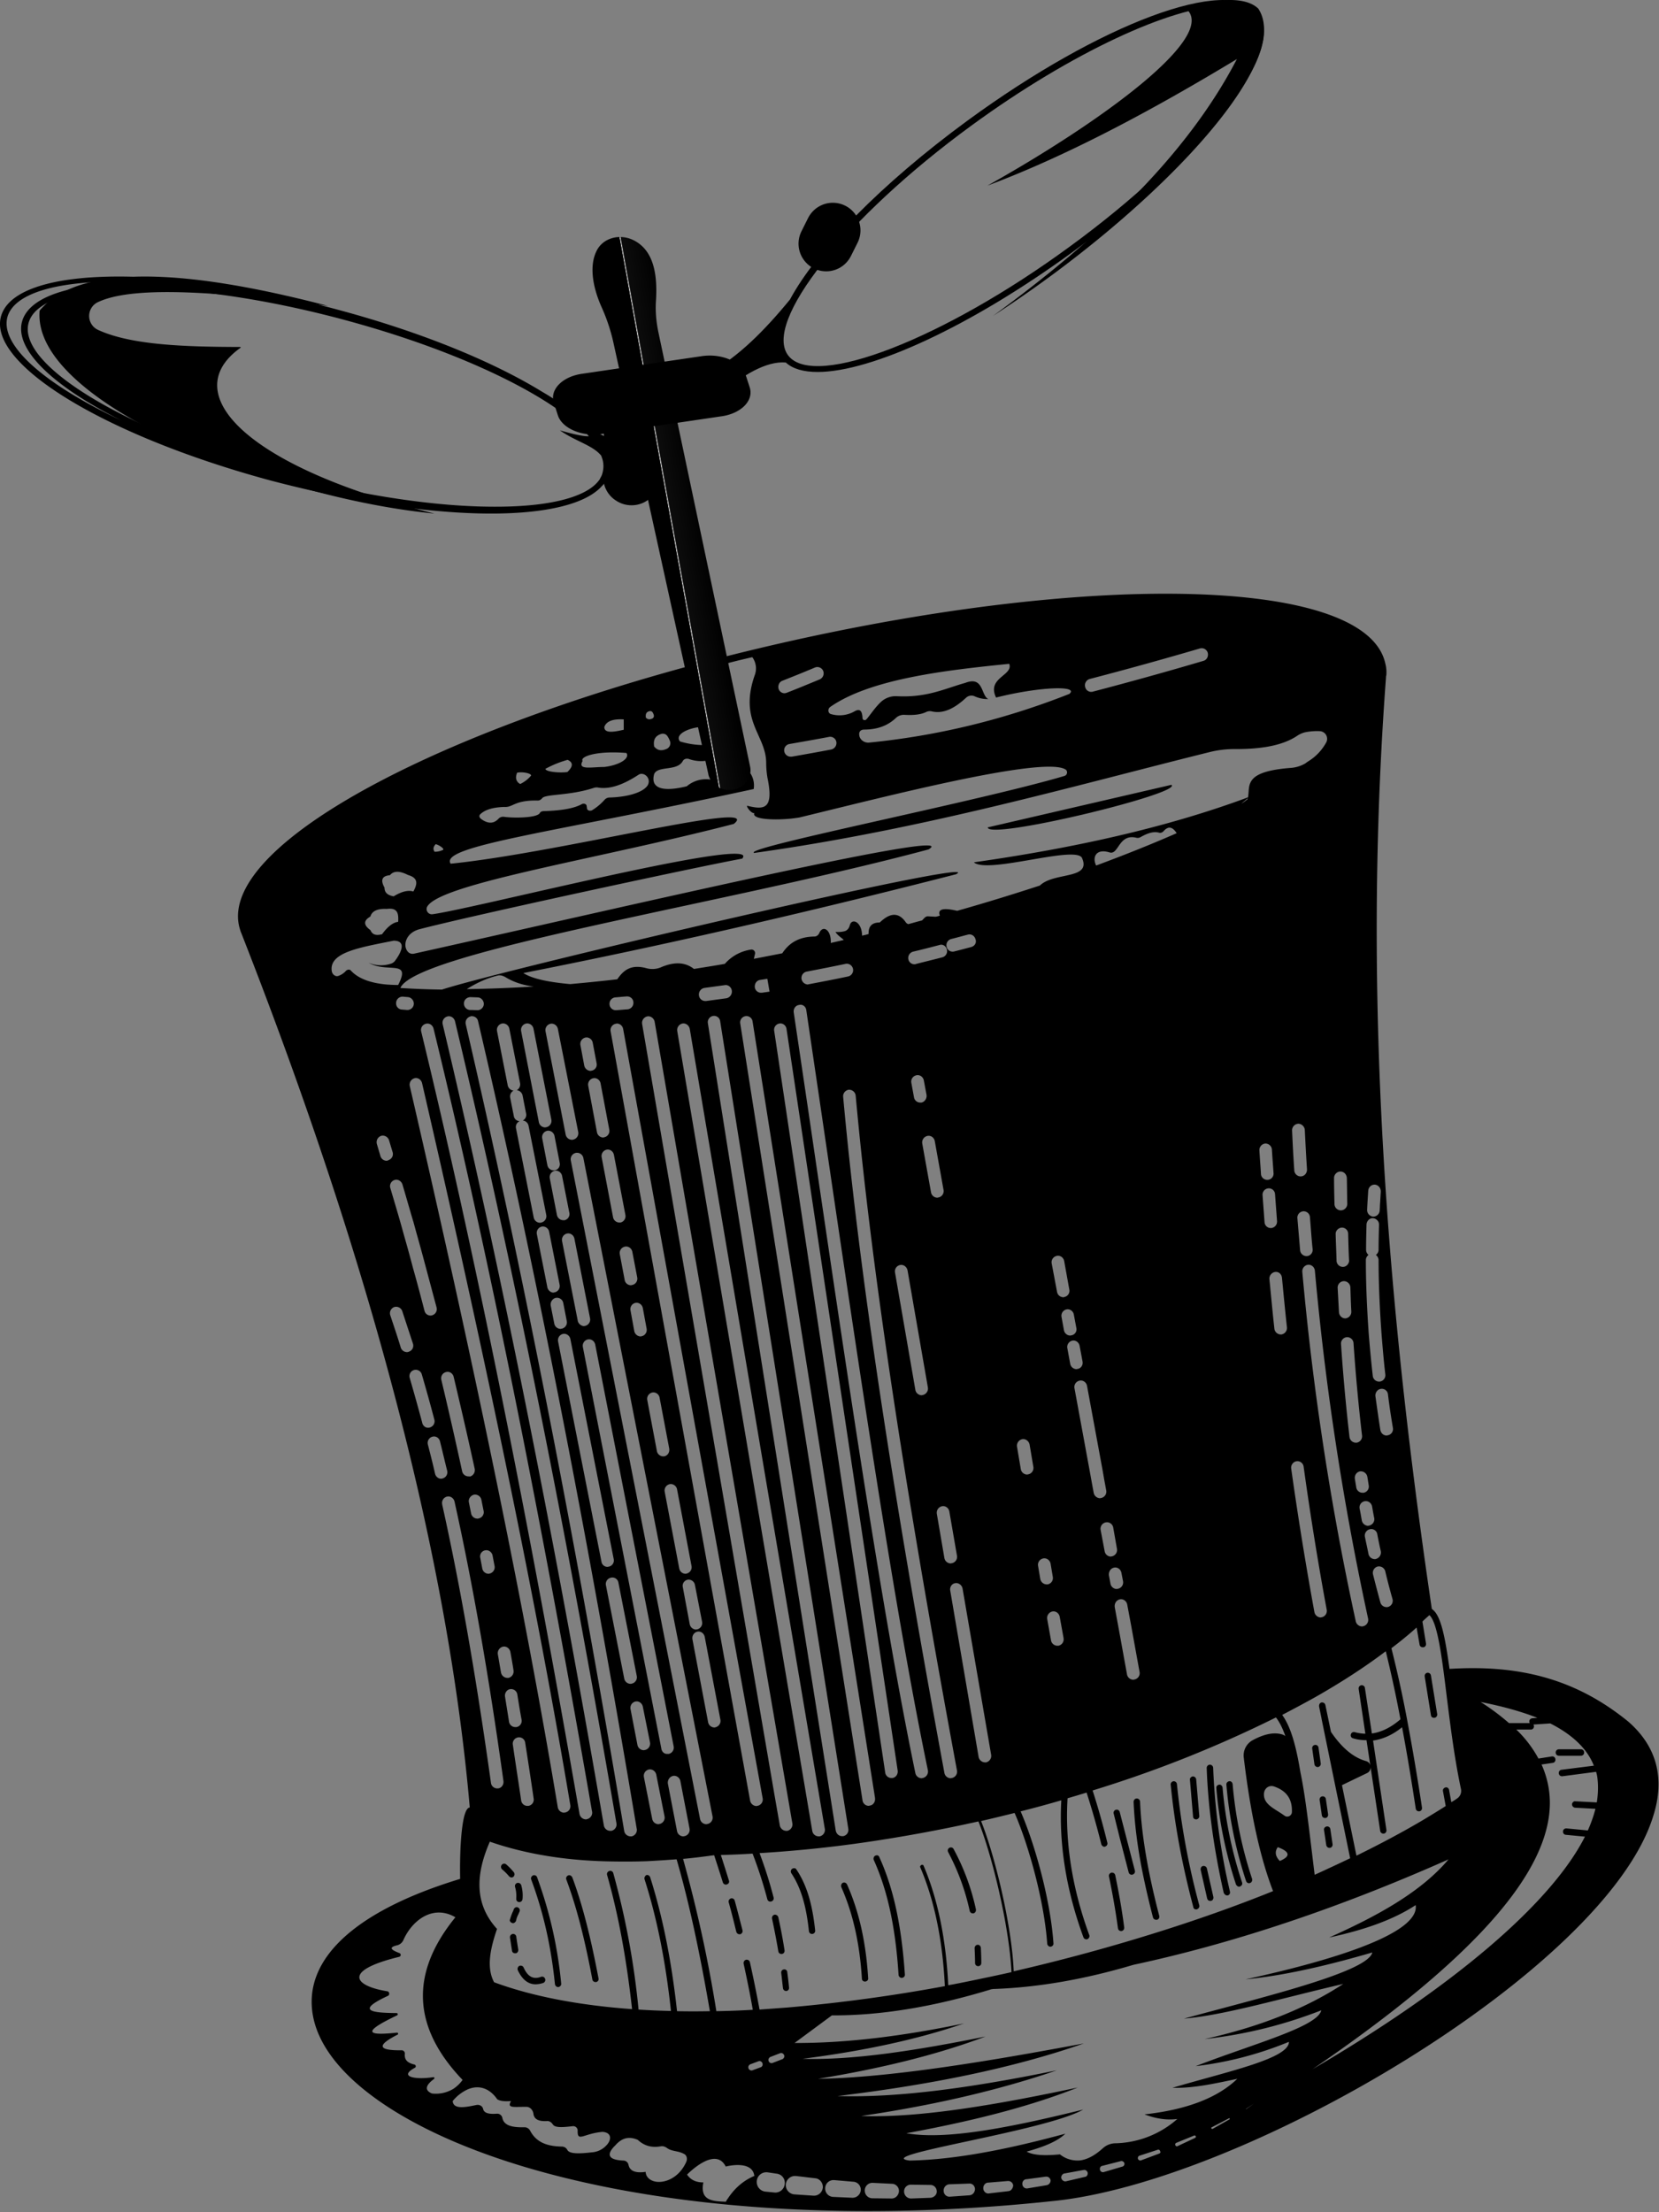 <svg width="30" height="40" xmlns="http://www.w3.org/2000/svg"><rect width="100%" height="100%" fill="#808080" stroke="none"/><defs><linearGradient x1="46.107%" y1="52.492%" x2="67.749%" y2="39.153%" id="HighHat_svg__a"><stop offset="13.08%"/><stop stop-color="#020202" offset="14.13%"/><stop stop-color="#090909" offset="14.51%"/><stop stop-color="#141414" offset="14.78%"/><stop stop-color="#252525" offset="15%"/><stop stop-color="#3B3B3B" offset="15.19%"/><stop stop-color="#575757" offset="15.35%"/><stop stop-color="#777" offset="15.5%"/><stop stop-color="#9D9D9D" offset="15.64%"/><stop stop-color="#C8C8C8" offset="15.77%"/><stop stop-color="#F6F6F6" offset="15.89%"/><stop stop-color="#FFF" offset="15.91%"/><stop stop-color="#F1F1F1" offset="16.01%"/><stop stop-color="#A1A1A1" offset="16.67%"/><stop stop-color="#616161" offset="17.26%"/><stop stop-color="#333" offset="17.75%"/><stop stop-color="#171717" offset="18.12%"/><stop stop-color="#0C0C0C" offset="18.34%"/><stop offset="82.64%"/></linearGradient></defs><g fill="none" fill-rule="evenodd"><path d="M14.94 4.406l.12-.24" stroke="#000" stroke-linecap="round" stroke-linejoin="round"/><path d="M14.21 6.555c.125.115.321.171.576.171.968 0 2.767-.822 4.625-2.18 1.14-.833 2.112-1.734 2.743-2.54.647-.826.855-1.457.592-1.782-.538-.663-2.842.194-5.251 1.957-1.565 1.147-2.734 2.35-3.21 3.235-.472.576-.935 1.032-1.428 1.306l.15.42c.414-.356.852-.618 1.203-.587zm3.36-4.287C19.373.95 21.206.108 22.133.108c.246 0 .426.06.526.183.225.278.008.877-.593 1.648-.626.797-1.59 1.695-2.722 2.52-2.275 1.668-4.604 2.573-5.084 1.977-.484-.595 1.03-2.505 3.31-4.168zm-2.843 2.576c-.046.06-.087.12-.133.175.046-.056.092-.115.133-.175z" fill="#000" fill-rule="nonzero"/><path d="M11.468 8.536c-.01.033-.03.066-.05.1M11.478 8.54c-.03.03-.05.06-.07.09M11.458 7.921c-.01-.03-.01-.06-.03-.1M11.463 8.536c-.01.03-.03.06-.04.1M11.418 7.821c.02.034.03.067.05.1M11.418 8.63c.02-.03.04-.06.05-.09" stroke="#000" stroke-linecap="round" stroke-linejoin="round"/><path d="M8.881 9.286c.978 0 1.697-.165 1.995-.488.008-.01.02-.02.03-.031a.718.718 0 00.066-.103c.009-.014.013-.028.021-.041a.47.47 0 00.034-.227c0-.01 0-.017-.004-.024.23-.261.5-.296.373-.536-.172.216-.39.106-.726-.09a4.15 4.15 0 00-.861-.659c-.915-.563-2.221-1.089-3.674-1.48-3.07-.832-5.75-.805-6.098.058-.348.862 1.785 2.192 4.855 3.023 1.499.395 2.906.598 3.989.598zm2.028-.808a.52.52 0 01-.025.11.214.214 0 01-.017.035c-.004.01-.012.02-.017.034-.004.01-.012.02-.02.03-.223.3-.878.472-1.836.475-1.087.007-2.456-.2-3.85-.574C2.292 7.815.222 6.561.533 5.792c.155-.385.873-.577 1.91-.577 1.042 0 2.398.192 3.826.58 2.091.567 3.758 1.388 4.38 2.092-.088.007-.277-.034-.525-.106.29.203.592.268.747.457.005.01.005.017.009.024l.012.034a.454.454 0 01.017.182zm-.002-.22a.467.467 0 00-.05-.1c.02.043.03.076.05.1zM.15 5.686c.163-.398.907-.597 1.986-.597.336 0 .701.02 1.092.058-1.512-.113-2.595.093-2.81.611-.21.516.5 1.206 1.777 1.845C.776 6.936-.055 6.204.15 5.685z" fill="#000" fill-rule="nonzero"/><path d="M22.447 14.528l.114-.083c0-.006.004-.011.004-.017a.716.716 0 01-.118.1z"/><path d="M29.442 31.127c-.91-.74-1.912-1.034-3.23-.951-.085-.615-.162-.98-.32-1.084-.946-6.39-1.209-11.744-.829-16.84 0-.013 0-.022.004-.034.004-.017.004-.033.004-.05a.596.596 0 00-.02-.17c-.331-1.533-5.143-1.69-10.957-.362-5.814 1.33-10.107 3.569-9.772 5.102.008.037.02.074.032.112.004.012.013.025.017.041 2.345 5.978 3.731 11.29 4.124 15.79-.045.008-.13.062-.166.698a8.636 8.636 0 00-.008.594c-1.913.581-2.855 1.462-2.66 2.484.202 1.067 1.67 2.097 3.93 2.754 1.742.507 3.84.768 6.104.768 1.076 0 2.188-.058 3.316-.178 3.473-.329 10.03-4.188 10.884-6.962.218-.682.065-1.263-.453-1.712zm-1.641-.066l-.093.008c-.033.004-.057.029-.053.062 0 .013.004.021.008.025h-.376a4.112 4.112 0 00-.513-.382c.4.079.74.174 1.027.287zm-2.131-1.326c.004.03.028.05.056.05h.013c.032-.004.052-.033.048-.066l-.065-.399c.04-.041.085-.079.126-.116.15.133.23.789.315 1.483.065.519.138 1.105.255 1.657a.164.164 0 01-.069.175.91.91 0 01-.105.066l-.04-.22c-.005-.033-.037-.054-.065-.046-.033.009-.053.038-.045.07l.049.267c-.13.083-.267.166-.404.249-.372.22-.777.436-1.21.648l-.262-1.275.457-.22a.11.11 0 00.06-.108l.174 1.154c.004.03.029.05.057.05h.008c.032-.004.052-.033.048-.066l-.242-1.616c.178-.025.356-.104.525-.241.085.449.166.939.247 1.47.004.03.028.05.057.05h.008c.032-.004.052-.033.048-.066a43.276 43.276 0 00-.263-1.558 21.287 21.287 0 00-.29-1.325 6.97 6.97 0 00.456-.374l.053.307zm-2.442 3.095c-.178-.129-.38-.2-.372-.394.004-.1.093-.167.186-.133.23.079.327.236.32.457 0 .07-.078.112-.134.07zm-.085.819c-.085-.088-.093-.17-.037-.25.223.083.235.166.037.25zm-6.501.116c.254.594.404 1.317.444 2.147a29.702 29.702 0 01-2.838.386l-.513.038a24.01 24.01 0 00-.174-.856c-.008-.033-.037-.05-.07-.045-.031.008-.048.037-.044.07.057.262.114.536.166.835-.222.013-.44.021-.659.025a24.632 24.632 0 00-.602-2.754c.186-.016.372-.041.562-.066.052.158.105.324.157.49a.057.057 0 00.057.041c.004 0 .012 0 .016-.004a.052.052 0 00.037-.07 31.157 31.157 0 00-.146-.461c.19-.005.38-.013.574-.025.101.261.19.535.267.826a.057.057 0 00.057.042c.004 0 .012 0 .016-.004a.057.057 0 00.04-.071 7.696 7.696 0 00-.254-.802c.675-.041 1.37-.112 2.074-.22a27.74 27.74 0 001.884-.353c.25.619.558 1.903.598 2.725-.238.054-.481.104-.72.154-.141.029-.283.058-.424.083-.04-.835-.19-1.562-.445-2.16-.004-.017-.024-.021-.036-.017-.024.013-.033.03-.024.046zm-2.495 3.468l-.174.067c-.004.004-.012.004-.02.004a.052.052 0 01-.053-.037c-.012-.03.004-.063.033-.075l.173-.067c.029-.012.061.005.073.034.012.029-.004.062-.032.074zm-.392.146l-.146.054a.036.036 0 01-.02.004.058.058 0 01-.053-.037c-.012-.03.004-.063.033-.075l.145-.054c.029-.013.06.004.073.033.012.033-.004.067-.032.075zm-2.099-3.398c.223.698.38 1.479.477 2.38a13.548 13.548 0 01-.586-.025 14.283 14.283 0 00-.457-2.467.057.057 0 00-.056-.042c-.004 0-.012 0-.016.004a.057.057 0 00-.04.07c.205.72.35 1.513.452 2.427-.966-.07-1.811-.233-2.495-.486-.141-.262-.072-.602.053-.964-.417-.457-.384-.997-.13-1.578.655.228 1.395.344 2.18.357.218.004.436.004.659-.004.178-.009.356-.021.538-.034.222.765.416 1.666.602 2.746-.202.004-.4.004-.594 0-.101-.918-.26-1.711-.486-2.422a.06.06 0 00-.056-.041c-.004 0-.012 0-.016.004-.02.013-.04.046-.029.075zm-3.089-6.954a.117.117 0 01.138.091l.04.2a.114.114 0 01-.089.137c-.008.004-.016.004-.024.004a.117.117 0 01-.113-.095l-.04-.2c-.013-.058.028-.12.088-.137zm-.097-.332a.117.117 0 01-.113-.092 82.823 82.823 0 00-.376-1.653.115.115 0 01.085-.141c.06-.017.121.02.138.087.129.544.258 1.1.38 1.662a.121.121 0 01-.085.14c-.012-.003-.02-.003-.029-.003zm.304 1.337c.06-.012.12.03.133.092l.036.19a.117.117 0 01-.089.138c-.008.004-.016.004-.02.004a.117.117 0 01-.113-.096l-.036-.19a.112.112 0 01.089-.138zM7.41 19.637a.121.121 0 01.085-.141c.06-.017.121.025.137.087 1.213 5.259 2.09 9.53 2.681 13.056a.114.114 0 01-.093.133c-.008 0-.012.004-.02.004a.118.118 0 01-.113-.095C9.5 29.158 8.624 24.89 7.41 19.637zm-.133 1.778c.068.228.133.461.202.69l.052.19c.053.188.105.375.154.561l.21.786a.116.116 0 01-.08.14c-.013.005-.02.005-.029.005a.112.112 0 01-.11-.087c-.068-.262-.137-.524-.21-.781a22.219 22.219 0 00-.153-.557l-.053-.191c-.064-.228-.133-.457-.202-.69a.116.116 0 01.077-.145c.057-.02.121.017.142.079zm-.114-3.286a.117.117 0 01.122-.108l.093.008c.06.005.109.063.105.125a.116.116 0 01-.113.108h-.008l-.098-.008a.11.11 0 01-.1-.125zm8.66 14.385c.009.063-.032.125-.092.133-.008 0-.012.005-.02.005a.114.114 0 01-.114-.1l-2.211-14.045a.114.114 0 01.093-.133.111.111 0 01.13.096l2.215 14.044zM13.65 17.851c-.008-.062.032-.125.097-.133l.129-.02.04.232-.137.02h-.02a.113.113 0 01-.11-.1zm3.12 2.688c.062-.013.122.029.134.095l.158.88a.117.117 0 01-.093.138c-.008 0-.012.004-.02.004a.118.118 0 01-.113-.096l-.158-.88a.12.12 0 01.093-.141zm-.108-.603h-.02a.114.114 0 01-.114-.095l-.048-.262a.117.117 0 01.093-.137c.06-.013.121.029.133.095l.049.262c.008.062-.033.125-.093.137zm.372 7.299c.06-.013.121.029.133.095l.138.798a.117.117 0 01-.093.137c-.008 0-.013.004-.02.004a.118.118 0 01-.114-.095l-.137-.802a.12.12 0 01.093-.137zm.238 1.391c.06-.012.122.034.134.096l.517 3.007a.12.12 0 01-.093.137h-.02a.121.121 0 01-.113-.095l-.514-3.012c-.012-.062.029-.124.09-.133zm.291-11.502c-.1.025-.202.054-.307.079-.008.004-.02.004-.028.004a.11.11 0 01-.11-.087.116.116 0 01.081-.141c.102-.025.203-.054.304-.08.06-.016.121.021.137.084.024.058-.012.124-.077.14zm-.44.046a.115.115 0 01-.085.14c-.158.042-.32.08-.477.121-.008.004-.017.004-.025.004a.11.11 0 01-.109-.087.118.118 0 01.085-.141c.158-.037.32-.079.477-.12.057-.021.122.02.134.083zm-.344 7.917a.12.12 0 01-.093.137c-.008 0-.012.004-.02.004a.118.118 0 01-.113-.095l-.368-2.123a.117.117 0 01.093-.137c.06-.012.12.033.133.096l.368 2.118zm.526 6.925a.117.117 0 01-.093.137c-.008 0-.013.004-.02.004a.117.117 0 01-.114-.095c-.966-5.23-1.548-9.114-1.831-12.226a.119.119 0 01.1-.128.12.12 0 01.126.103c.283 3.103.865 6.98 1.832 12.205zm-1.97-14.356c-.234.05-.472.095-.707.14-.008 0-.016.005-.02.005a.121.121 0 01-.113-.096.117.117 0 01.093-.137c.234-.045.469-.091.703-.14.06-.013.121.028.134.09a.117.117 0 01-.09.138zm-.755.606l.274 1.857c.712 4.844 1.33 9.027 1.925 11.889a.12.12 0 01-.089.14c-.008 0-.016.005-.024.005a.117.117 0 01-.113-.091c-.595-2.87-1.213-7.054-1.925-11.902l-.275-1.856c-.008-.063.032-.125.097-.133.065-.017.121.029.13.091zm1.653 13.754c.008.062-.032.125-.097.133h-.016a.114.114 0 01-.113-.1L14 18.64a.114.114 0 01.093-.133c.061-.012.122.033.13.1l2.01 13.409zm-.893 1.051a.114.114 0 01-.093.133h-.02c-.057 0-.102-.042-.114-.1l-2.312-14.597a.114.114 0 01.093-.133.111.111 0 01.129.096l2.317 14.601zM13.136 18.05l-.368.05h-.016a.115.115 0 01-.113-.104.12.12 0 01.1-.133l.365-.05c.06-.012.121.034.13.1a.124.124 0 01-.098.137zm1.78 15.017a.12.12 0 01-.094.137h-.02a.118.118 0 01-.113-.095l-2.442-14.465a.12.12 0 01.093-.137c.06-.012.12.033.133.096l2.442 14.464zm-.587-.1a.12.12 0 01-.093.137h-.02a.121.121 0 01-.114-.095l-.093-.532-2.397-13.961a.12.12 0 01.093-.138c.06-.012.121.034.133.096l2.49 14.493zm-.538-.453a.117.117 0 01-.093.138c-.008 0-.012.004-.02.004a.121.121 0 01-.113-.096l-2.523-13.912a.117.117 0 01.093-.137c.008 0 .012-.004.02-.004.053 0 .101.038.113.096l2.523 13.911zm-1.682-5.678c.06-.012.121.029.134.091l.262 1.388a.117.117 0 01-.089.137c-.008.004-.016.004-.02.004a.117.117 0 01-.113-.096l-.263-1.387a.117.117 0 01.09-.137zm-.097-.503h-.02a.117.117 0 01-.113-.095l-.174-.922a.117.117 0 01.089-.137c.06-.013.121.029.133.09l.174.919c.012.07-.024.129-.089.145zm.42 2.231c.061-.012.122.03.134.091l.13.67a.117.117 0 01-.09.136c-.008 0-.016.004-.02.004a.121.121 0 01-.113-.095l-.125-.669a.112.112 0 01.085-.137zm.179.939c.06-.013.12.029.133.095l.283 1.496a.117.117 0 01-.089.137c-.008.004-.016.004-.02.004a.117.117 0 01-.113-.095l-.283-1.496c-.013-.066.028-.129.089-.141zm-1.12-5.945c.06-.012.12.03.133.092l.069.374a.117.117 0 01-.09.137c-.007 0-.015.004-.02.004a.121.121 0 01-.113-.096l-.068-.373a.115.115 0 01.089-.138zm-.195-.415l-.088-.465a.117.117 0 01.093-.137c.06-.013.12.029.133.091l.089.465a.117.117 0 01-.089.137c-.008 0-.016.005-.02.005a.115.115 0 01-.118-.096zm.053-4.893c-.069.004-.137.012-.206.016h-.008a.113.113 0 01-.113-.108.116.116 0 01.105-.124c.068-.005.137-.013.206-.017a.112.112 0 01.121.108.118.118 0 01-.105.125zm-.247 2.633l.207 1.084a.117.117 0 01-.09.138h-.02a.117.117 0 01-.113-.096l-.206-1.084a.117.117 0 01.089-.137c.06-.013.121.029.133.095zm-.173-.32c-.009 0-.017.005-.02.005a.117.117 0 01-.114-.096l-.158-.84a.117.117 0 01.09-.136c.06-.013.12.029.133.091l.158.84a.117.117 0 01-.09.136zm-.23-1.204c-.009 0-.013.004-.021.004a.121.121 0 01-.113-.096l-.069-.37a.117.117 0 01.089-.136c.06-.013.121.029.133.091l.07.37a.112.112 0 01-.09.137zm-.15 1.578l2.336 11.906a.117.117 0 01-.089.137c-.008 0-.016.004-.024.004a.117.117 0 01-.113-.096l-2.337-11.905a.117.117 0 01.09-.137.117.117 0 01.137.091zm-1.1-1.134l.064.328a.115.115 0 01-.06.13.117.117 0 01.105.095l.32 1.611a.117.117 0 01-.09.138c-.008.004-.016.004-.024.004a.117.117 0 01-.113-.096l-.32-1.612a.113.113 0 01.065-.128c-.052-.005-.097-.038-.105-.096l-.065-.328a.118.118 0 01.061-.129.122.122 0 01-.105-.091l-.194-.985a.117.117 0 01.089-.137c.06-.012.121.03.133.092l.194.984a.118.118 0 01-.06.129.122.122 0 01.105.091zm1.56 8.524c-.008 0-.016.004-.024.004a.11.11 0 01-.109-.095l-.784-3.98a.117.117 0 01.089-.137c.06-.012.12.03.133.092l.784 3.98a.114.114 0 01-.089.136zm.174.291l.332 1.687a.117.117 0 01-.09.137c-.007.004-.015.004-.023.004a.117.117 0 01-.114-.096l-.331-1.686a.117.117 0 01.089-.137.11.11 0 01.137.091zm-1.132-5.15c.06-.013.122.028.134.09l.064.329a.117.117 0 01-.089.137c-.008 0-.016.004-.024.004a.117.117 0 01-.113-.096l-.065-.328c-.008-.062.033-.124.093-.137zm-.153-.192l-.19-.96a.117.117 0 01.088-.137c.061-.012.122.03.134.092l.19.96a.117.117 0 01-.089.136c-.008 0-.016.005-.024.005-.049 0-.097-.042-.11-.096zm.55.606l-.284-1.441a.117.117 0 01.09-.137c.06-.013.12.029.133.091l.283 1.442a.117.117 0 01-.09.137c-.007 0-.015.004-.02.004a.126.126 0 01-.113-.096zm-.24-1.819h-.023a.117.117 0 01-.114-.096l-.129-.66a.117.117 0 01.089-.137c.06-.013.121.029.133.091l.13.66a.114.114 0 01-.085.142zm-.177-.901h-.02a.117.117 0 01-.113-.096l-.093-.482a.117.117 0 01.089-.137c.06-.012.12.03.133.092l.093.481a.114.114 0 01-.089.142zm1.484 11.905a.12.12 0 01-.093.137h-.02a.118.118 0 01-.114-.095c-.917-5.463-1.855-10.236-2.866-14.59a.118.118 0 01.085-.14c.008-.005.016-.005.024-.005.053 0 .101.033.113.087 1.02 4.358 1.953 9.135 2.87 14.606zm-.113-2.164a.117.117 0 01.089-.137c.06-.013.12.029.133.091l.13.648a.117.117 0 01-.09.137c-.008 0-.016.004-.024.004a.117.117 0 01-.113-.095l-.125-.648zm.331 1.092c.06-.012.121.03.134.092l.15.756a.117.117 0 01-.09.137c-.008 0-.016.004-.02.004a.117.117 0 01-.113-.096l-.15-.756a.117.117 0 01.09-.137zm.227-.374l-1.42-7.265a.117.117 0 01.09-.137c.06-.013.12.029.133.091l1.419 7.266a.117.117 0 01-.089.137h-.024c-.053.004-.097-.033-.11-.092zm.21.49c.06-.012.121.03.133.092l.166.86a.117.117 0 01-.089.137c-.008 0-.016.004-.024.004a.117.117 0 01-.113-.095l-.166-.86c-.008-.063.032-.125.093-.137zm-1.803-11.506c-.009.004-.017.004-.025.004a.117.117 0 01-.113-.095l-.364-1.866a.117.117 0 01.09-.137c.06-.012.12.03.133.092l.368 1.865a.117.117 0 01-.09.137zm-.397-.361a.117.117 0 01-.089.137c-.008 0-.016.004-.024.004a.117.117 0 01-.113-.096l-.32-1.645a.117.117 0 01.09-.137c.06-.012.12.03.133.092l.323 1.645zm-1.528-2.36c.182-.116.372-.2.558-.245.044-.012.093.004.133.025.146.091.32.15.518.174-.42.025-.825.042-1.209.046zm.06.145l.134.005c.06 0 .113.054.113.12a.116.116 0 01-.113.112h-.004l-.093-.004H8.5a.115.115 0 01-.11-.12c0-.063.049-.108.114-.113zm2.645 14.938a.117.117 0 01-.093.137h-.02a.118.118 0 01-.114-.095c-.93-5.396-1.88-10.136-2.915-14.49a.118.118 0 01.085-.14c.06-.017.122.024.138.087 1.039 4.353 1.993 9.101 2.919 14.501zm-.44-.212a.12.12 0 01-.094.138c-.008.004-.012.004-.02.004a.121.121 0 01-.113-.096c-.967-5.57-1.905-10.198-2.863-14.148a.115.115 0 01.085-.142c.06-.016.121.021.138.088.962 3.95 1.9 8.586 2.866 14.156zM9.65 32.52a.114.114 0 01-.097.133h-.016a.114.114 0 01-.113-.1c-.049-.337-.102-.673-.15-1.005a.114.114 0 01.093-.133.111.111 0 01.13.095c.052.333.104.669.153 1.01zm-.554-2.746c.06-.013.121.033.133.095.02.108.04.22.057.333a.12.12 0 01-.093.137h-.02a.121.121 0 01-.113-.096c-.02-.108-.037-.22-.057-.328a.122.122 0 01.093-.141zm.13.768a.114.114 0 01.129.096c.024.154.048.303.077.457a.114.114 0 01-.093.133h-.02a.114.114 0 01-.114-.096 109.22 109.22 0 00-.073-.457c-.008-.062.033-.124.093-.133zm8.514 2.385c.202-.046.405-.096.607-.146.254.578.537 1.6.59 2.364.004.029.028.054.057.054h.004c.032-.004.056-.03.052-.062-.056-.798-.34-1.803-.594-2.385.247-.062.493-.129.736-.2-.045.794.089 1.63.4 2.477a.056.056 0 00.053.037c.008 0 .012 0 .02-.004.028-.013.044-.046.032-.075-.311-.851-.44-1.682-.392-2.472.113-.033.226-.066.344-.103.1.311.19.627.266.934.009.025.029.046.057.046.004 0 .008 0 .012-.004a.057.057 0 00.04-.07 13.719 13.719 0 00-.266-.944 21.735 21.735 0 003.315-1.32c.069.087.125.207.17.336-.012-.009-.028-.017-.045-.025-.15-.05-.331-.017-.553.104a.314.314 0 00-.154.307c.117.993.295 1.811.53 2.418-.647.261-1.335.506-2.046.73a34.44 34.44 0 01-2.644.72c-.033-.819-.34-2.094-.59-2.717zm.651-6.767a.12.12 0 01.093-.137c.06-.013.121.033.134.095l.068.403a.117.117 0 01-.093.137c-.008 0-.012.004-.02.004a.118.118 0 01-.113-.095l-.069-.407zm1.755 2.185c.06-.013.121.029.133.095l.029.15a.117.117 0 01-.093.137c-.008 0-.017.004-.02.004a.117.117 0 01-.114-.095l-.028-.15c-.008-.07.032-.129.093-.141zm-.17-.295l-.073-.386a.117.117 0 01.093-.137c.061-.013.122.029.134.09l.068.387a.117.117 0 01-.093.137c-.008 0-.012.004-.02.004a.116.116 0 01-.109-.095zm.275.868c.06-.012.121.03.133.096l.07.374.153.843a.117.117 0 01-.093.137c-.008 0-.012.004-.02.004a.118.118 0 01-.114-.096l-.153-.843-.069-.374c-.008-.07.032-.128.093-.14zm-.429-13.268c-.072-.141-.012-.315.243-.237.166.05.162-.344.485-.265a.102.102 0 00.077-.013c.117-.066.23-.108.332-.079.028.009.06-.004.08-.025.09-.104.166-.079.239.034-.453.199-.942.394-1.456.585zm.114 10.921l.032.183.036.195a.117.117 0 01-.093.137c-.008 0-.012.004-.02.004a.121.121 0 01-.113-.095l-.036-.195-.033-.183-.279-1.516a.117.117 0 01.093-.137c.06-.013.122.029.134.095l.279 1.512zm-.45-1.82c-.007 0-.011.005-.02.005a.118.118 0 01-.113-.096l-.052-.282a.117.117 0 01.089-.137c.06-.013.121.029.133.095l.053.283c.012.062-.028.124-.09.133zm-.112-.606c-.008 0-.012.004-.02.004a.118.118 0 01-.114-.095l-.044-.241a.117.117 0 01.089-.137c.06-.013.121.029.133.091l.045.241a.11.11 0 01-.09.137zm-.142 5.475a.117.117 0 01-.093.137h-.02a.118.118 0 01-.113-.095l-.069-.387a.12.12 0 01.093-.137c.06-.012.121.03.133.096l.07.386zm.016-6.169c-.008.005-.012.005-.02.005a.117.117 0 01-.113-.096l-.097-.515a.117.117 0 01.093-.137c.06-.013.121.029.133.095l.093.516a.113.113 0 01-.089.132zm-.21 5.06a.117.117 0 01-.093.137h-.02a.121.121 0 01-.113-.095l-.04-.237a.117.117 0 01.092-.137c.06-.013.122.029.134.095l.04.237zm3.408-13.978c.04-.035.081-.07.118-.1 0 .006-.004.012-.004.018a.917.917 0 01-.114.082zm.542 7.672h-.008a.113.113 0 01-.113-.108l-.036-.486a.115.115 0 01.105-.124.112.112 0 01.121.108l.036.486a.118.118 0 01-.105.124zm.194.898c.029.299.057.598.09.897a.119.119 0 01-.102.129h-.012a.118.118 0 01-.113-.104c-.033-.295-.06-.594-.09-.898a.122.122 0 01.102-.128c.065-.009.117.037.125.104zm-.258-1.77h-.009a.113.113 0 01-.113-.108c-.008-.141-.02-.283-.028-.424a.118.118 0 01.105-.124.117.117 0 01.121.108c.008.14.02.282.029.42a.112.112 0 01-.105.128zm.262 9.675c.207-.108.409-.216.603-.324.46-.262.885-.536 1.27-.827.092.374.181.78.266 1.23-.174.15-.344.232-.517.257l-.126-.822a.056.056 0 00-.064-.05c-.033.004-.053.033-.049.066l.121.81a.784.784 0 01-.194-.029.055.055 0 00-.068.042c-.009.033.008.062.04.07.08.025.162.034.243.034l.068.456a.107.107 0 00-.076-.078c-.227-.063-.437-.237-.635-.528l-.101-.486c-.008-.033-.037-.05-.07-.046a.054.054 0 00-.04.038c-.004.012-.004.02-.004.033l.045.22v.004l.255 1.246.262 1.276c-.21.1-.424.2-.642.299l-.061-.503c-.065-.54-.121-.984-.19-1.32 0-.005-.004-.013-.004-.017-.077-.47-.17-.827-.332-1.051zm1.573-3.423c-.008 0-.016.004-.02.004a.121.121 0 01-.113-.096c-.012-.07-.025-.145-.04-.216a.114.114 0 01.092-.133c.06-.012.122.03.134.096.012.07.024.141.04.216a.12.12 0 01-.093.129zm.146.153c.02.104.04.208.064.308a.121.121 0 01-.085.141c-.008.004-.016.004-.024.004a.117.117 0 01-.113-.091c-.02-.104-.044-.208-.065-.312a.117.117 0 01.09-.137.109.109 0 01.133.087zm-.166 1.525a.118.118 0 01-.085.141c-.008 0-.016.004-.024.004a.117.117 0 01-.113-.091 51.19 51.19 0 01-.967-6.318.119.119 0 01.101-.13c.065-.007.118.042.126.105a51.49 51.49 0 00.962 6.289zm-1.104-6.551h-.012a.116.116 0 01-.113-.108l-.049-.577a.115.115 0 01.105-.125.114.114 0 01.122.108c.016.191.028.382.048.573a.113.113 0 01-.1.129zm-.109-1.441h-.008c-.06 0-.11-.05-.113-.108-.017-.237-.029-.478-.04-.719a.119.119 0 01.108-.125c.057-.004.118.046.122.112.012.241.024.478.04.715 0 .066-.044.12-.109.125zm-.08 5.15a.114.114 0 01.128.1c.122.88.263 1.753.417 2.584a.117.117 0 01-.089.137c-.008 0-.016.004-.02.004a.121.121 0 01-.113-.095 64.21 64.21 0 01-.42-2.597c-.009-.062.035-.124.096-.132zm1.657 2.634c-.012.004-.02.004-.033.004a.116.116 0 01-.109-.087 28.846 28.846 0 01-.133-.507.118.118 0 01.085-.14.118.118 0 01.137.086c.04.17.085.341.13.499a.116.116 0 01-.077.145zm-.004-3.842c.024.203.056.407.089.606a.114.114 0 01-.093.133c-.004 0-.012.004-.02.004-.057 0-.102-.041-.114-.1-.032-.203-.06-.406-.089-.61-.008-.062.037-.125.097-.133a.112.112 0 01.13.1zm-.356-3.685a.114.114 0 01.121-.108.114.114 0 01.073.038c.02.02.032.054.032.087l-.012.2c-.004.045-.004.095-.008.14a.116.116 0 01-.113.113h-.004a.119.119 0 01-.11-.125c.005-.116.013-.233.02-.345zm-.04 1.068c0-.154.004-.304.008-.457.004-.063.056-.117.117-.112.06.004.113.058.109.12-.004.15-.008.3-.008.449 0 .041-.02.075-.049.095.029.021.049.058.049.096 0 .37.016.752.04 1.138l.012.174c.02.246.04.499.07.752a.116.116 0 01-.102.13h-.012a.115.115 0 01-.113-.105c-.029-.257-.053-.51-.073-.76l-.012-.174c-.024-.39-.04-.777-.04-1.155 0-.042.02-.075.048-.096a.12.12 0 01-.044-.095zm.024 4.112l.024.15a.114.114 0 01-.093.133h-.02a.114.114 0 01-.113-.1l-.025-.154c-.008-.062.033-.124.097-.133a.121.121 0 01.13.104zm-.097-.752a.116.116 0 01-.101.13h-.012a.118.118 0 01-.114-.105c-.06-.519-.113-1.084-.153-1.678a.115.115 0 01.105-.125.115.115 0 01.121.108c.04.59.093 1.151.154 1.67zm-.194-2.243a.118.118 0 01-.105.125h-.005c-.06 0-.109-.05-.113-.112l-.024-.437a.116.116 0 01.11-.124.118.118 0 01.12.112c.005.145.009.29.017.436zm-.04-.926c.003.062-.05.12-.11.12h-.004a.114.114 0 01-.113-.112c-.004-.158-.012-.316-.016-.478-.004-.062.048-.116.109-.12a.112.112 0 01.117.112c.004.158.008.32.016.478zm-.158-1.604c.064 0 .113.05.117.117.004.158.004.311.008.465a.118.118 0 01-.113.12h-.004a.115.115 0 01-.114-.116 17.858 17.858 0 01-.008-.47c0-.062.053-.116.114-.116zm-4.533-8.906a67.607 67.607 0 001.993-.552.114.114 0 01.142.079c.016.062-.016.128-.077.145-.659.195-1.334.382-2.001.557-.008.004-.02.004-.028.004a.11.11 0 01-.11-.087.118.118 0 01.081-.146zm-4.694.507c.732-.511 2.09-.665 3.239-.781.076.204-.376.245-.255.57.004.012.012.024.016.04.772-.195 1.512-.224 1.326-.066-1.2.474-2.41.76-3.618.88-.09.01-.178-.053-.182-.145-.004-.05.024-.087.085-.09.226 0 .424-.06.586-.217a.211.211 0 01.141-.05c.154.009.292 0 .397-.05a.153.153 0 01.105-.012c.214.05.42-.062.622-.25a.142.142 0 01.15-.024.537.537 0 00.25.05.113.113 0 01-.052-.046c-.077-.112-.08-.357-.368-.245-.372.104-.691.27-1.241.24a.394.394 0 00-.283.105c-.11.103-.202.249-.263.315-.024.025-.069.013-.069-.025-.008-.17-.076-.162-.153-.116a.549.549 0 01-.413.046c-.06-.013-.068-.092-.02-.129zm.113.631a.12.12 0 01-.093.137c-.238.046-.477.088-.715.13h-.02a.118.118 0 01-.114-.096.114.114 0 01.093-.133c.239-.042.477-.083.716-.129a.113.113 0 01.133.091zm-.978-1.105c.198-.079.396-.157.59-.24a.114.114 0 01.15.062.119.119 0 01-.065.153c-.194.08-.392.163-.594.241a.14.14 0 01-.04.009.113.113 0 01-.106-.075c-.02-.058.008-.129.065-.15zm-.946.133v.275c-.206.02-.4.033-.457-.08.105-.153.243-.257.457-.195zm-1.241.827a.1.1 0 01.105.033c.024.033.04.067.052.1a.112.112 0 01-.068.141c-.081.033-.154.033-.219-.046-.016-.103.004-.19.13-.228zm-.215-.411c.02-.004.04 0 .053.016.012.017.02.034.024.05a.053.053 0 01-.032.07c-.04.017-.077.017-.11-.02-.007-.054 0-.1.065-.116zm-.465.15v.186c-.182.042-.351.07-.351-.05.032-.091.129-.15.351-.137zm.049.606c.069.108-.15.224-.4.253-.235 0-.49.062-.393-.108-.052-.079.251-.19.793-.145zm-1.064.124c.102.046.102.12-.004.22-.137.021-.4-.004-.396-.058.146-.079.28-.128.4-.162zm-.913.233c.077-.02.246.004.254.05a.583.583 0 01-.198.154c-.076-.042-.093-.113-.056-.204zm-.667.752c.064-.062.182-.125.432-.133.166.012.178-.125.61-.116.033 0 .061-.021.078-.042.06-.079.489-.041.934-.187a.16.16 0 01.088-.004c.203.03.441-.05.72-.233.093-.062.239.059.166.191-.093.142-.4.212-.683.22a.126.126 0 00-.097.042.998.998 0 01-.223.187c-.036.02-.085.008-.093-.025l-.008-.054c-.004-.033-.052-.05-.089-.029-.137.075-.36.116-.687.125-.028 0-.06.012-.069.033-.044.091-.469.096-.65.07a.116.116 0 00-.094.03c-.085.095-.19.104-.32.008-.032-.025-.04-.058-.015-.083zm-.805.54c.053.012.146.07.138.1a.335.335 0 01-.158.037c-.033-.046-.024-.091.02-.137zm5.442.174c-.768-.033-4.86 1.01-5.503 1.093-.072.008-.129-.07-.093-.137.235-.42 3.09-.86 5.544-1.496.57-.452-3.142.52-5.12.719-.21-.324 1.869-.565 5.48-1.35a.399.399 0 00-.041-.253c-.028-.063-.105-.084-.166-.05-.17.091-.469.016-.485.153a.538.538 0 00-.518.1c-.319.079-.675.096-.59-.22.065-.158.417-.046.518-.237.02-.037.068-.05.109-.037.303.108.639-.017.736-.283.012-.029-.016-.058-.045-.045-.267.1-.554.1-.849.012-.13-.15.275-.299.518-.257.044.008.08-.021.097-.063a.195.195 0 01.109-.112c.044.07.226 0 .295.087l-.158-1.071c.146-.038.296-.075.445-.108a.343.343 0 01.049.311c-.3.84.194 1.088.202 1.591 0 .096.008.191.024.283.117.565-.06.577-.364.502-.032-.008.057.137.126.133-.057.129.477.133.784.083.012 0 .02-.004.028-.004 1.492-.361 4.423-1.122 4.816-.868.044.029.032.1-.02.116-1.5.445-5.62 1.259-5.62 1.383 0 .005.003.009.012.009 3.064-.428 5.757-1.209 8.252-1.828a1.86 1.86 0 01.428-.05c.477.004.87-.062 1.132-.237a.465.465 0 01.146-.066c.1-.02.19-.025.275-.02a.139.139 0 01.113.194.912.912 0 01-.32.345.526.526 0 00-.06.042.61.61 0 01-.267.083c-.861.066-.732.32-.772.532-1.476.548-3.15.918-4.957 1.175.246.216 1.82-.307 1.953-.083.182.399-.502.253-.76.503-.482.157-.979.311-1.496.457-.267-.063-.356-.025-.312.087a.527.527 0 01-.077.02l-.141-.008c-.02 0-.04.009-.057.025l-.048.05c-.085.02-.166.046-.25.067-.017-.009-.033-.017-.041-.03-.138-.203-.3-.166-.473 0-.154 0-.206.08-.202.208-.04.013-.077.02-.118.03-.004-.254-.186-.325-.222-.188-.012.05-.045.096-.097.108-.049.013-.105.017-.162.013.04.066.11.104.15.145l-.016.004-.219.05c.012-.237-.145-.336-.21-.174-.016.033-.049.058-.085.058-.291.004-.465.124-.582.303l-.514.1.02-.087a.064.064 0 00-.072-.08.78.78 0 00-.473.258c-.186.033-.372.062-.558.092-.158-.125-.352-.13-.578-.038a.405.405 0 01-.28.025c-.286-.079-.42.042-.529.2a34.86 34.86 0 01-.853.087c-.368-.034-.68-.092-.845-.2 2.571-.506 5.183-1.109 7.823-1.786.692-.353-8.207 1.728-9.295 2.085a14.094 14.094 0 01-.752-.029c.283-.656 5.907-1.528 9.55-2.505.704-.415-5.592 1.06-9.291 1.882-.089.025-.15-.037-.166-.124-.016-.108.049-.254.239-.312.93-.245 5.03-1.13 5.85-1.28.049-.062.004-.082-.1-.087zm-6.27.387c.068-.083.177-.08.327-.004.202.058.161.178.097.299-.093-.03-.215 0-.356.087-.097-.017-.166-.058-.166-.158-.077-.137-.044-.212.097-.224zm-.353.747c.029-.103.134-.145.296-.137.206-.029.214.096.206.233-.097.012-.194.091-.291.224-.097.025-.174.017-.21-.074-.13-.092-.126-.175 0-.246zm-.44.98a.327.327 0 01-.146.096c-.052.013-.105-.033-.113-.091-.049-.337.501-.424 1.12-.548.097 0 .145.037.145.103 0 .059-.036.146-.113.25a.152.152 0 01-.093.066.567.567 0 01-.392-.02c.34.195.776-.071.534.402-.069 0-.138-.004-.202-.008-.283-.025-.51-.1-.651-.25-.02-.028-.06-.024-.09 0zm.732 3.436a.117.117 0 01-.11-.083l-.064-.216a.122.122 0 01.072-.15c.061-.02.126.017.146.075l.065.216a.115.115 0 01-.073.146.064.064 0 01-.036.012zm.367 3.46a.119.119 0 01-.109-.079c-.06-.199-.125-.39-.19-.585a.12.12 0 01.069-.15c.06-.02.125.013.146.07l.194.59a.114.114 0 01-.073.146.072.072 0 01-.037.008zm.28 1.284a38.89 38.89 0 00-.227-.814.114.114 0 01.077-.146.114.114 0 01.141.08c.077.265.154.54.227.818a.116.116 0 01-.081.14c-.012.005-.02.005-.028.005-.049.004-.093-.029-.11-.083zm.23.914c-.04-.179-.085-.353-.13-.528a.116.116 0 01.081-.14c.061-.018.122.02.138.082.044.175.085.353.13.532a.115.115 0 01-.086.141c-.008.004-.02.004-.028.004-.044 0-.093-.037-.105-.091zm.13.557a.118.118 0 01.084-.142c.06-.016.122.025.138.088.327 1.478.618 3.132.885 5.055.008.062-.032.125-.097.133h-.016a.114.114 0 01-.113-.1c-.267-1.91-.554-3.56-.882-5.034zm-.187 10.65c-.121-.05-.133-.137.037-.261.016-.013.008-.038-.012-.034-.312.05-.64-.004-.332-.17.024-.012.02-.05-.008-.058-.105-.025-.186-.07-.174-.191.004-.033-.02-.067-.057-.067-.38.005-.5-.066-.076-.282.02-.008.012-.037-.008-.037-.473.05-.708.024 0-.312.02-.008.016-.042-.008-.042-.43-.004-.757-.033-.158-.311.04-.017.028-.079-.012-.083-.595-.096-.821-.37.218-.623.032-.009.036-.054.004-.067-.13-.05-.218-.1-.044-.141a.169.169 0 00.117-.1c.15-.34.525-.648.938-.407-.85 1.043-.752 2.02.13 2.941a.651.651 0 01-.162.158.609.609 0 01-.393.087zm2.895 1.064c-.218.025-.404.033-.445-.042a.112.112 0 00-.097-.062c-.246-.004-.46-.062-.578-.29a.115.115 0 00-.109-.059c-.202.004-.364-.025-.392-.17a.094.094 0 00-.101-.075c-.121.008-.227 0-.247-.087-.012-.054-.069-.083-.125-.07-.214.045-.413.078-.425-.072a.76.76 0 01.271-.211c.186-.08.384-.038.534.178.048.033.137.042.25.033-.076.133.041.104.276.104.068 0 .12.058.129.125.012.104.101.141.247.133.044-.004.08.025.105.062.04.058.157.054.36.03a.08.08 0 01.088.078c-.008.22.106.054.45.025.173.013.165.15.064.25a.392.392 0 01-.255.12zm1.706.17c-.133.303-.412.403-.586.353-.085-.025-.145-.083-.15-.17-.19.029-.29-.02-.31-.129a.096.096 0 00-.094-.075c-.254-.012-.311-.095-.17-.249l.025-.025c.105-.12.23-.178.408-.1.125.117.263.142.412.117.04-.009.077.004.114.029.097.07.21.046.323.116.036.025.049.083.028.133zm.748.669a.237.237 0 00-.032.054c-.154-.004-.303-.013-.372-.096-.044-.05-.06-.133-.036-.253-.122 0-.223-.037-.295-.141 0 0 .509-.528.699-.146 0 0 .481-.128.518.17-.21.088-.364.233-.482.412zm1.031-.262a.17.17 0 01-.182.15l-.17-.017a.175.175 0 01-.153-.19.173.173 0 01.186-.159h.004l.17.025a.166.166 0 01.145.191zm.688.067a.16.16 0 01-.166.14l-.352-.024a.169.169 0 01-.15-.179.167.167 0 01.174-.153H14.394l.347.041h.004c.081.009.142.087.134.175zm.537.178l-.351-.016a.151.151 0 01-.142-.158.15.15 0 01.154-.146h.008l.348.03h.004a.144.144 0 01.129.157.15.15 0 01-.15.133zm.708.013l-.352-.004a.138.138 0 01-.133-.142c0-.074.06-.137.137-.137h.008l.348.017h.004a.13.13 0 01.121.137c-.008.075-.064.129-.133.129zm.703-.013l-.351.013a.126.126 0 01-.126-.12.121.121 0 01.118-.13h.008l.347.005h.004c.065 0 .114.054.114.12 0 .058-.053.108-.114.112zm.704-.045l-.352.025a.104.104 0 01-.113-.104.111.111 0 01.101-.12h.008l.348-.013h.004c.057-.004.105.041.105.104-.004.058-.044.103-.101.108zm.704-.075l-.348.041c-.053.009-.101-.033-.105-.087-.004-.054.032-.104.085-.108h.008l.347-.029h.004a.09.09 0 01.097.083c-.008.054-.04.096-.088.1zm.695-.108l-.348.058a.08.08 0 01-.093-.07c-.008-.046.024-.092.069-.096h.008l.344-.046h.004a.076.076 0 01.077.042.06.06 0 01.008.025.088.088 0 01-.07.087zm.691-.15l-.343.08c-.037.008-.073-.017-.085-.055-.008-.037.016-.075.052-.087h.008l.316-.058.024-.004h.004c.032-.009.065.016.073.05.004.037-.016.07-.049.074zm.68-.187l-.34.1a.055.055 0 01-.069-.041c-.008-.03.008-.063.037-.071h.004l.34-.087a.057.057 0 01.06.037c.008.025-.008.054-.032.062zm.667-.236l-.332.124c-.02.009-.048-.004-.056-.025-.009-.025.004-.05.024-.058l.331-.108c.02-.008.04.004.045.025.012.017.004.033-.012.042zm.647-.283l-.32.15c-.016.008-.032 0-.04-.017s0-.033.016-.042l.323-.132c.012-.005.025 0 .029.012.008.008 0 .02-.008.03zm.622-.336l-.307.174c-.008.004-.02 0-.024-.008-.004-.009 0-.021.008-.021l.311-.162c.004-.004.012 0 .012.004.004.004 0 .008 0 .013zm.3-.183c-.005 0-.005 0 0 0l-.005-.004.146-.096-.142.1zm-1.33-.386c.383.012.792-.084 1.168-.162-.36.348-.926.56-1.678.643.21.08.408.108.594.083a1.754 1.754 0 01-1.136.44.346.346 0 00-.214.092c-.134.12-.263.195-.4.216a.505.505 0 01-.373-.108c-.258.025-.477.021-.602-.05.3-.083.554-.182.7-.324-1.011.274-1.97.47-2.815.486-.72-.091 2.455-.531 3.138-.922-1.286.316-2.47.557-3.198.428 1.132-.208 2.187-.465 3.1-.827-1.483.316-2.87.553-3.917.515 1.286-.19 2.47-.46 3.538-.826-1.492.307-2.863.502-3.966.465 1.665-.2 3.173-.503 4.455-.951-1.836.345-3.546.619-4.807.64 1.112-.183 2.135-.428 3.028-.765-1.25.254-2.41.432-3.307.403 1.096-.141 2.078-.349 2.919-.64-1.08.225-2.11.358-3.065.354l.675-.499c.87.004 1.824-.15 2.859-.465.012-.004.024-.009.04-.009.013-.004.025-.004.04-.004.805-.029 1.646-.178 2.512-.436 1.86-.399 3.764-1.047 5.7-1.907-.493.586-1.281 1.022-2.159 1.413.595-.129 1.132-.303 1.565-.586.085.586-1.981 1.105-3.077 1.342.655-.062 1.427-.233 2.293-.486-.081.357-2.006.814-3.405 1.196.716-.058 1.751-.365 2.88-.627-.704.461-1.55.785-2.508.997a8.248 8.248 0 002.11-.52c-.068.3-1.22.603-2.271 1.01a6.404 6.404 0 001.686-.44c.004.303-1.108.536-2.103.83zm7.669-5.16l-.388-.02c-.032-.005-.057.024-.06.053 0 .034.023.059.056.063l.368.02a2.533 2.533 0 01-.138.391l-.388-.037c-.032 0-.06.02-.06.054a.054.054 0 00.052.062l.344.033c-.607 1.197-2.353 2.7-4.925 4.204 2.911-1.986 4.318-3.577 4.29-4.852a1.688 1.688 0 00-.15-.656l.203-.03c.032-.003.052-.032.048-.066a.056.056 0 00-.065-.05l-.242.038a2.141 2.141 0 00-.4-.524h.262a.056.056 0 00.057-.058c0-.012-.004-.02-.008-.033l.303-.02c.4.203.667.456.788.764l-.586.074c-.032.005-.052.034-.048.067.004.029.028.05.056.05h.008l.61-.08c.013.038.021.08.025.117.016.141.012.287-.012.436z" fill="#000" fill-rule="nonzero"/><path d="M28.589 31.746a.056.056 0 00.057-.058.056.056 0 00-.057-.058h-.4a.056.056 0 00-.057.058c0 .033.024.058.057.058h.4zM25.933 31.06h.008c.032-.004.052-.037.048-.066l-.113-.698a.058.058 0 00-.065-.05c-.032.005-.052.034-.048.067l.113.702c.004.029.028.046.057.046zM23.943 33.092l.04.27c.005.029.03.05.057.05h.009c.032-.004.052-.033.048-.067l-.04-.27a.056.056 0 00-.065-.05c-.032.005-.057.034-.049.067zM23.863 32.548l.04.274c.004.029.028.05.057.05h.008c.032-.004.052-.033.048-.067l-.04-.274a.056.056 0 00-.065-.05c-.032.004-.053.033-.048.067zM23.826 31.95h.008c.033-.005.053-.034.049-.067l-.04-.282a.056.056 0 00-.065-.05c-.033.004-.053.033-.049.066l.04.283c.005.029.029.05.057.05zM22.585 34.051c.004 0 .012 0 .02-.004.028-.008.045-.041.037-.074a7.464 7.464 0 01-.352-1.712c-.004-.033-.029-.058-.06-.054-.033.004-.057.033-.053.062a7.54 7.54 0 00.355 1.74c.008.026.029.042.053.042zM22.407 34.114c.004 0 .012 0 .016-.004.033-.013.049-.042.037-.075a7.464 7.464 0 01-.352-1.712c-.004-.033-.033-.058-.06-.054-.033.005-.057.03-.053.063a7.54 7.54 0 00.355 1.74c.013.025.033.042.057.042z" fill="#000" fill-rule="nonzero"/><path d="M22.189 34.272h.012c.032-.009.048-.038.04-.071a11.894 11.894 0 01-.303-2.235.06.06 0 00-.06-.058c-.033 0-.057.03-.057.058.024.71.13 1.47.307 2.256.012.029.036.05.06.05zM21.829 34.326c.008.029.028.045.056.045h.013c.032-.008.048-.037.044-.07l-.117-.515c-.008-.034-.037-.05-.069-.046-.032.004-.048.037-.044.07l.117.516zM21.63 32.897h.005c.032-.004.056-.034.052-.063l-.056-.66a.061.061 0 00-.06-.054c-.033.004-.058.033-.053.062l.056.66c0 .034.024.055.057.055zM21.63 34.525c.005 0 .013 0 .017-.004.028-.008.048-.042.04-.07a13.51 13.51 0 01-.404-2.19.059.059 0 00-.06-.054c-.033.004-.057.033-.053.062.069.707.202 1.43.408 2.21.004.03.024.046.053.046zM21.182 14.191l-3.32.769c0 .24 3.546-.62 3.32-.769zM20.85 34.67a.057.057 0 00.057.042h.016a.057.057 0 00.04-.07c-.21-.807-.323-1.48-.347-2.065a.06.06 0 00-.06-.058c-.033 0-.057.029-.057.062.016.37.064.777.153 1.23.053.265.118.552.198.86zM20.256 33.262l.154.594a.057.057 0 00.056.042c.004 0 .012 0 .016-.004a.057.057 0 00.04-.071l-.274-1.06a.055.055 0 00-.069-.04.057.057 0 00-.04.07l.117.47zM20.216 34.866c.004.029.028.05.056.05h.008c.033-.005.053-.034.049-.067-.04-.312-.097-.631-.162-.943-.008-.033-.036-.05-.069-.046-.032.009-.052.038-.044.071.065.312.121.627.162.935zM17.624 35.227c.004.087.008.179.008.266 0 .033.024.058.057.058a.056.056 0 00.056-.058c0-.091-.004-.183-.008-.274-.004-.033-.028-.058-.06-.054-.029 0-.053.029-.053.062zM17.535 34.55a.057.057 0 00.057.046h.012c.032-.009.048-.038.044-.071a4.109 4.109 0 00-.404-1.092.054.054 0 00-.077-.021c-.028.016-.036.05-.02.079.174.328.307.685.388 1.059zM15.841 33.549c-.004 0-.008.004-.012.004-.028.012-.04.05-.028.079.246.544.392 1.205.448 2.077.004.033.029.054.057.054h.004c.032-.004.057-.03.053-.062-.061-.89-.207-1.562-.461-2.119a.047.047 0 00-.061-.033zM15.243 34.043c-.029.013-.04.05-.029.08.21.473.332 1.017.372 1.652 0 .034.025.054.057.054h.004c.032-.004.057-.029.052-.062-.04-.652-.165-1.205-.38-1.69-.016-.034-.048-.046-.076-.034zM14.325 33.79a.06.06 0 00-.016.079c.173.261.27.585.319 1.05.004.03.028.05.057.05h.004c.032-.004.056-.033.052-.062-.052-.486-.153-.826-.34-1.105-.012-.025-.048-.029-.076-.012zM14.175 35.61c-.032.003-.052.032-.048.066.012.091.02.182.032.274.004.029.028.05.057.05h.004a.055.055 0 00.048-.063 5.821 5.821 0 00-.032-.278c0-.029-.028-.054-.06-.05zM14.139 35.33c.032-.003.052-.032.048-.066a9.179 9.179 0 00-.113-.598.062.062 0 00-.069-.045c-.032.008-.048.037-.044.07.04.191.08.39.113.59.004.03.028.05.057.05h.008zM13.286 34.367a.055.055 0 00-.069-.041c-.028.008-.049.041-.04.07.048.17.093.35.137.532.008.025.028.046.057.046h.016c.028-.009.048-.042.04-.071-.048-.183-.093-.366-.141-.536zM13.332 13.057l.06.15c.02-.075 0-.12-.06-.15zM10.274 33.91c-.029.013-.045.046-.033.075.178.474.328 1.047.47 1.803.003.029.028.05.056.05h.012a.054.054 0 00.044-.067c-.145-.764-.295-1.346-.473-1.823-.016-.034-.048-.05-.076-.038zM9.639 33.91c-.028.013-.045.046-.033.075.223.598.36 1.217.429 1.89.004.03.028.054.057.054h.004c.032-.004.056-.033.052-.062a7.643 7.643 0 00-.436-1.924c-.008-.029-.045-.045-.073-.033zM9.788 35.742c-.141.054-.242.004-.319-.166-.012-.03-.049-.042-.077-.03-.028.013-.04.05-.028.08.093.195.21.253.323.253a.477.477 0 00.138-.025c.028-.012.044-.045.032-.074a.056.056 0 00-.069-.038zM9.336 34.33a.054.054 0 00.052.062h.004c.028 0 .053-.02.057-.054a.669.669 0 00-.024-.253.06.06 0 00-.073-.038.058.058 0 00-.037.075c.02.07.025.137.02.208zM9.263 34.77c.004 0 .008.004.012.004.024 0 .048-.02.057-.045a.417.417 0 01.04-.113l.024-.054c.012-.029-.004-.062-.032-.074-.028-.013-.06.004-.073.033a.258.258 0 01-.02.05.926.926 0 00-.049.137c-.012.02.008.054.04.062zM9.372 35.252a9.58 9.58 0 01-.036-.233.056.056 0 00-.065-.05c-.032.005-.053.034-.049.067l.037.237c.004.029.028.045.056.045h.012c.029-.004.049-.037.045-.066zM9.283 33.935a.06.06 0 00.008-.083 1.119 1.119 0 00-.137-.141.057.057 0 00-.081.008.06.06 0 00.008.083.913.913 0 01.125.125c.012.012.029.02.045.02a.045.045 0 00.032-.012z" fill="#000" fill-rule="nonzero"/><path d="M12.81 14.003l-1.72-7.819a3.313 3.313 0 00-.215-.639c-.154-.347-.223-.73-.09-1.002.113-.243.427-.326.677-.197.337.172.433.568.4 1.09-.013.197.005.389.046.581l1.657 7.848c.04.196-.105.388-.324.417-.2.025-.39-.096-.432-.28z" fill="url(#HighHat_svg__a)" fill-rule="nonzero"/><path d="M13.055 7.526l-2.171.32c-.357.054-.714-.098-.794-.331l-.074-.23c-.08-.236.149-.472.5-.525l2.172-.32c.357-.054.713.098.793.33l.075.23c.08.24-.15.473-.5.526zM5.934 5.532c-1.825-.236-3.473-.386-4.152-.074a.277.277 0 000 .511c.6.272 1.566.302 2.562.305.008 0 .012.011.004.015-1.185.846.18 2.184 3.51 2.997C4.964 9.01.567 7.282.717 5.616c.848-1.015 3.316-.58 5.216-.084zM21.446.156c.604.498-1.558 2.064-3.589 3.2 1.423-.533 2.943-1.34 4.51-2.288-.894 1.723-2.48 3.237-4.413 4.646 2.881-1.867 5.457-4.562 4.8-5.558-.244-.237-.82-.177-1.308 0z" fill="#000" fill-rule="nonzero"/></g></svg>